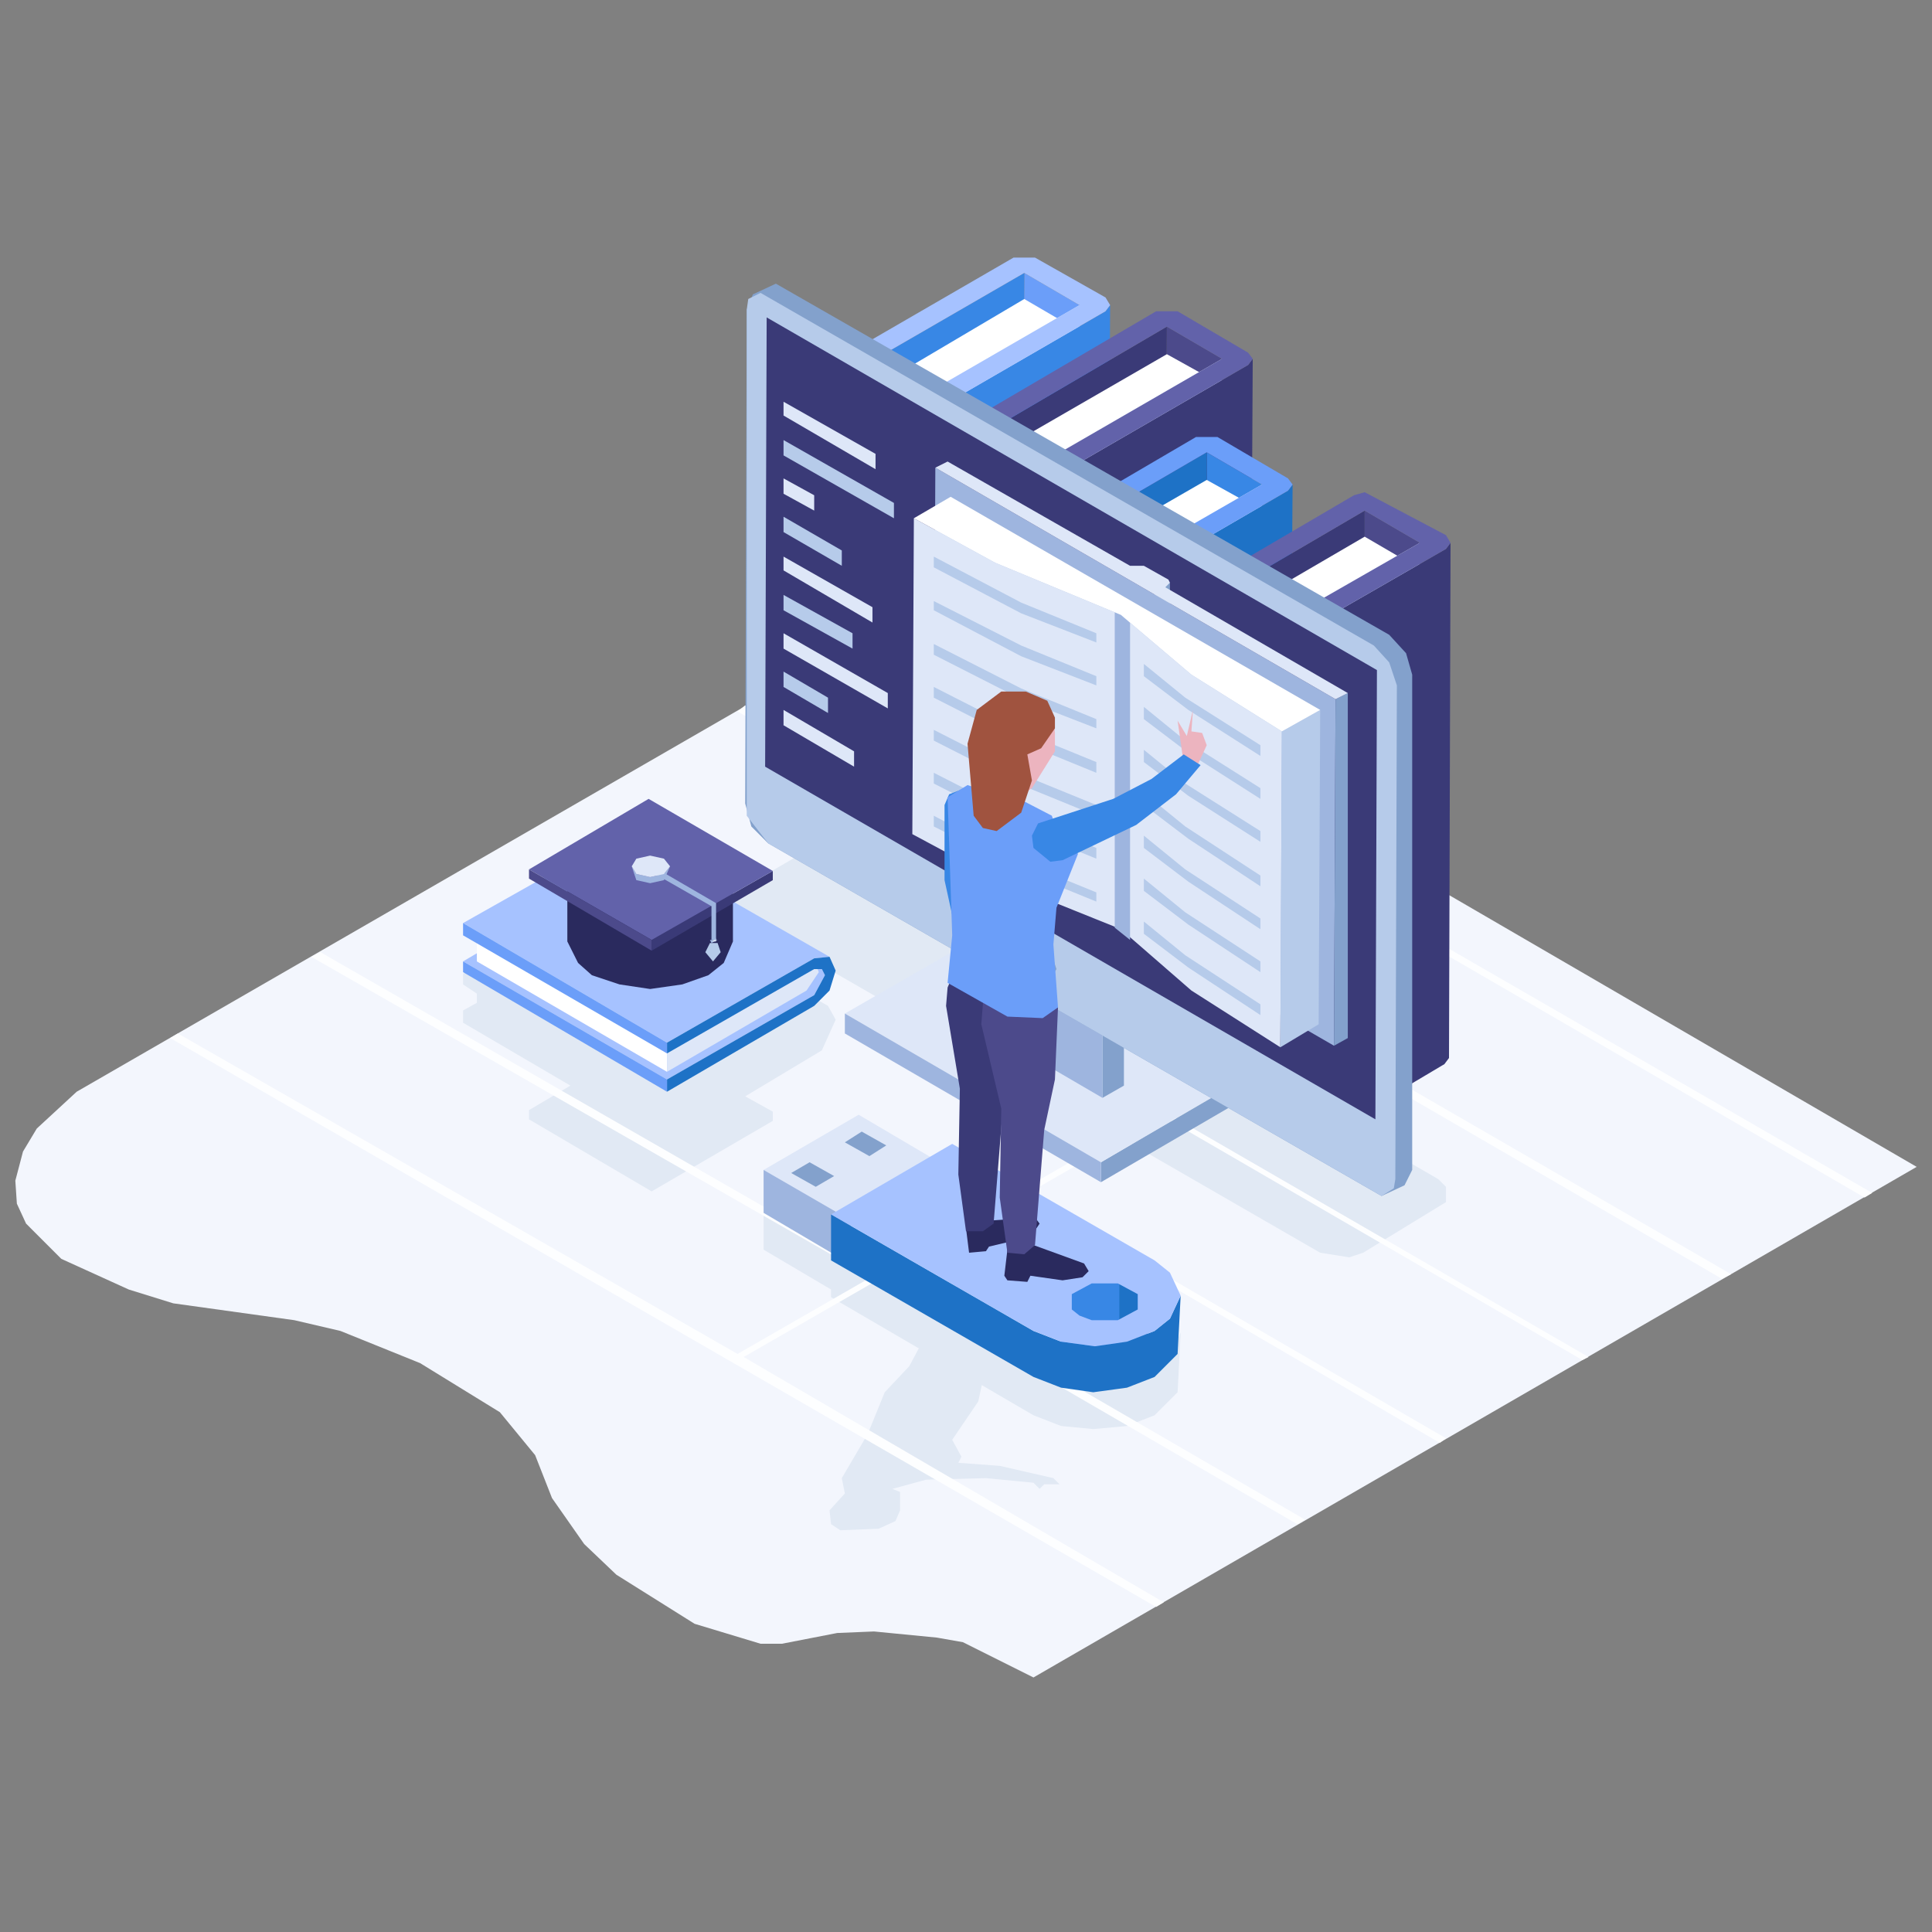 <?xml version="1.0" standalone="no"?><!DOCTYPE svg PUBLIC "-//W3C//DTD SVG 1.1//EN" "http://www.w3.org/Graphics/SVG/1.1/DTD/svg11.dtd"><svg height="126" node-id="1" sillyvg="true" template-height="126" template-width="126" version="1.1" viewBox="0 0 126 126" width="126" xmlns="http://www.w3.org/2000/svg" xmlns:xlink="http://www.w3.org/1999/xlink"><rect x="0" y="0" width="126" height="126" fill="#808080" stroke="none"/><defs node-id="279"></defs><g node-id="992"><g node-id="993"><path d="M 19.20 86.10 L 22.20 86.80 L 27.40 88.90 L 32.60 92.10 L 34.90 94.90 L 36.00 97.70 L 38.10 100.70 L 40.20 102.70 L 45.30 105.90 L 49.60 107.20 L 51.00 107.20 L 54.60 106.50 L 57.00 106.40 L 61.10 106.80 L 62.80 107.10 L 67.40 109.40 L 125.00 76.10 L 61.00 38.90 L 5.00 71.20 L 2.40 73.60 L 1.50 75.10 L 1.00 77.00 L 1.10 78.50 L 1.70 79.80 L 4.00 82.10 L 8.40 84.10 L 11.30 85.00 L 19.20 86.10 Z" fill="#f3f6fd" fill-rule="nonzero" group-id="1,2" node-id="287" stroke="none" target-height="70.5" target-width="124" target-x="1" target-y="38.9"></path><g node-id="995"><path d="M 77.00 86.90 L 76.80 90.80 L 75.30 92.30 L 73.50 93.00 L 71.30 93.20 L 69.20 93.00 L 67.40 92.30 L 54.20 84.60 L 54.20 84.10 L 49.80 81.50 L 49.80 78.80 L 67.40 89.20 L 69.20 89.90 L 71.40 90.20 L 73.50 89.90 L 75.30 89.20 L 76.30 88.50 L 77.00 86.90 Z" fill="#e1e9f4" fill-rule="nonzero" group-id="1,2,4" node-id="291" stroke="none" target-height="14.4" target-width="27.2" target-x="49.8" target-y="78.8"></path></g><path d="M 70.30 83.70 L 64.90 84.00 L 64.10 82.10 L 62.50 82.40 L 61.50 85.90 L 60.10 87.60 L 59.30 89.10 L 57.70 90.80 L 56.60 93.50 L 54.90 96.40 L 55.10 97.40 L 54.10 98.50 L 54.20 99.40 L 54.80 99.80 L 57.30 99.70 L 58.40 99.20 L 58.70 98.50 L 58.70 97.30 L 58.20 97.10 L 60.40 96.50 L 64.30 96.40 L 67.40 96.70 L 67.80 97.10 L 68.10 96.80 L 69.10 96.80 L 68.70 96.40 L 65.20 95.60 L 62.50 95.40 L 62.70 95.00 L 62.10 93.90 L 63.80 91.40 L 64.60 87.70 L 65.30 86.00 L 66.20 85.80 L 65.80 85.50 L 69.80 84.60 L 70.30 83.70 Z" fill="#e1e9f4" fill-rule="nonzero" group-id="1,2" node-id="294" stroke="none" target-height="17.7" target-width="16.2" target-x="54.1" target-y="82.1"></path><g node-id="996"><g node-id="1002"><g node-id="1011"><g node-id="1032"><path d="M 54.50 66.50 L 53.60 68.50 L 48.60 71.50 L 50.40 72.50 L 50.40 73.10 L 42.50 77.70 L 34.50 73.00 L 34.50 72.40 L 37.20 70.80 L 30.20 66.70 L 30.20 65.90 L 31.10 65.40 L 31.10 64.80 L 30.20 64.20 L 30.20 63.50 L 40.30 57.80 L 54.00 65.60 L 54.50 66.50 Z" fill="#e1e9f4" fill-rule="nonzero" group-id="1,2,5,11,20,41" node-id="304" stroke="none" target-height="19.9" target-width="24.3" target-x="30.2" target-y="57.8"></path></g></g></g></g><g node-id="997"><path d="M 48.30 58.00 L 54.10 54.60 L 55.20 54.60 L 93.80 76.90 L 94.30 77.40 L 94.30 78.40 L 88.90 81.70 L 88.00 82.00 L 86.10 81.70 L 48.30 59.90 L 47.80 58.90 L 48.30 58.00 Z" fill="#e1e9f4" fill-rule="nonzero" group-id="1,2,6" node-id="312" stroke="none" target-height="27.4" target-width="46.5" target-x="47.8" target-y="54.6"></path></g><path d="M 11.60 67.40 L 48.10 88.30 L 56.80 83.30 L 20.30 62.40 L 20.90 62.10 L 57.30 83.00 L 84.50 67.30 L 48.10 46.40 L 48.60 46.00 L 85.00 66.90 L 93.80 61.90 L 57.30 41.00 L 57.80 40.70 L 122.10 77.80 L 121.60 78.10 L 94.20 62.20 L 85.40 67.20 L 112.90 83.10 L 112.30 83.40 L 84.90 67.50 L 76.10 72.60 L 103.60 88.50 L 103.20 88.70 L 75.80 72.80 L 66.90 77.90 L 94.30 93.80 L 93.90 94.10 L 66.50 78.10 L 57.70 83.20 L 85.10 99.10 L 84.60 99.40 L 57.20 83.50 L 48.50 88.50 L 75.90 104.50 L 75.40 104.80 L 11.10 67.70 Z" fill="#fdfeff" fill-rule="nonzero" group-id="1,2" node-id="315" stroke="none" target-height="64.1" target-width="111" target-x="11.1" target-y="40.7"></path></g><g node-id="994"><g node-id="998"><g node-id="1003"><g node-id="1012"><g node-id="1033"><g node-id="1058"><path d="M 70.30 36.30 L 70.40 19.90 L 66.80 17.80 L 66.70 34.90 L 70.30 36.30 Z" fill="#6b9ef9" fill-rule="nonzero" group-id="1,3,7,12,21,42,67" node-id="330" stroke="none" target-height="18.5" target-width="3.7" target-x="66.7" target-y="17.8"></path></g><g node-id="1059"><path d="M 54.00 28.80 L 54.00 25.20 L 52.80 24.50 L 52.80 28.20 L 54.00 28.80 Z" fill="#4c4a8b" fill-rule="nonzero" group-id="1,3,7,12,21,42,68" node-id="335" stroke="none" target-height="4.3" target-width="1.2" target-x="52.8" target-y="24.5"></path></g><g node-id="1060"><path d="M 66.20 34.70 L 66.70 34.90 L 66.80 17.80 L 54.00 25.20 L 54.00 28.80 L 66.20 34.70 Z" fill="#3887e5" fill-rule="nonzero" group-id="1,3,7,12,21,42,69" node-id="340" stroke="none" target-height="17.1" target-width="12.8" target-x="54" target-y="17.8"></path></g><g node-id="1061"><path d="M 70.40 21.60 L 58.80 28.30 L 55.30 26.30 L 66.80 19.50 Z" fill="#ffffff" fill-rule="nonzero" group-id="1,3,7,12,21,42,70" node-id="345" stroke="none" target-height="8.8" target-width="15.1" target-x="55.3" target-y="19.5"></path></g><g node-id="1062"><path d="M 66.20 34.70 L 70.30 36.30 L 70.40 19.90 L 58.80 26.60 L 58.80 31.30 L 66.20 34.70 Z" fill="#dee7f8" fill-rule="nonzero" group-id="1,3,7,12,21,42,71" node-id="350" stroke="none" target-height="16.4" target-width="11.6" target-x="58.8" target-y="19.9"></path></g><g node-id="1063"><path d="M 66.20 34.70 L 72.30 37.30 L 72.40 19.90 L 72.10 20.30 L 58.80 28.00 L 58.80 31.30 L 66.20 34.70 Z" fill="#3887e5" fill-rule="nonzero" group-id="1,3,7,12,21,42,72" node-id="355" stroke="none" target-height="17.4" target-width="13.6" target-x="58.8" target-y="19.9"></path></g><g node-id="1064"><path d="M 72.10 19.40 L 72.40 19.90 L 72.10 20.30 L 58.80 28.00 L 57.60 27.30 L 70.40 19.90 L 66.80 17.80 L 54.00 25.20 L 52.80 24.50 L 66.10 16.80 L 67.50 16.80 L 72.10 19.40 Z" fill="#a6c2ff" fill-rule="nonzero" group-id="1,3,7,12,21,42,73" node-id="360" stroke="none" target-height="11.2" target-width="19.6" target-x="52.8" target-y="16.8"></path></g><path d="M 58.80 31.30 L 58.80 28.00 L 57.60 27.30 L 57.60 30.70 L 58.80 31.30 Z" fill="#4c4a8b" fill-rule="nonzero" group-id="1,3,7,12,21,42,74" node-id="365" stroke="none" target-height="4" target-width="1.2" target-x="57.6" target-y="27.3"></path></g></g><g node-id="1013"><g node-id="1034"><g node-id="1066"><path d="M 79.70 23.40 L 79.60 42.10 L 76.00 40.10 L 76.10 21.30 Z" fill="#4c4a8b" fill-rule="nonzero" group-id="1,3,7,12,22,43,75" node-id="376" stroke="none" target-height="20.8" target-width="3.7" target-x="76" target-y="21.3"></path></g><g node-id="1067"><path d="M 63.30 33.50 L 63.30 28.80 L 62.10 28.10 L 62.10 32.90 L 63.30 33.50 Z" fill="#4c4a8b" fill-rule="nonzero" group-id="1,3,7,12,22,43,76" node-id="381" stroke="none" target-height="5.4" target-width="1.2" target-x="62.1" target-y="28.1"></path></g><g node-id="1068"><path d="M 66.20 34.70 L 71.40 36.80 L 73.10 37.70 L 75.70 40.20 L 76.00 40.10 L 76.10 21.30 L 63.30 28.80 L 63.30 33.50 L 66.20 34.70 Z" fill="#3a3a77" fill-rule="nonzero" group-id="1,3,7,12,22,43,77" node-id="386" stroke="none" target-height="18.9" target-width="12.8" target-x="63.3" target-y="21.3"></path></g><g node-id="1069"><path d="M 79.70 25.10 L 68.10 31.90 L 64.50 29.80 L 76.10 23.10 Z" fill="#ffffff" fill-rule="nonzero" group-id="1,3,7,12,22,43,78" node-id="391" stroke="none" target-height="8.8" target-width="15.2" target-x="64.5" target-y="23.1"></path></g><g node-id="1070"><path d="M 76.50 41.40 L 76.60 41.90 L 78.60 42.70 L 79.60 42.10 L 79.70 23.40 L 68.10 30.10 L 68.10 35.40 L 72.90 37.70 L 75.50 39.90 L 76.50 41.40 Z" fill="#dee7f8" fill-rule="nonzero" group-id="1,3,7,12,22,43,79" node-id="396" stroke="none" target-height="19.3" target-width="11.6" target-x="68.1" target-y="23.4"></path></g><g node-id="1071"><path d="M 76.50 41.40 L 76.60 41.90 L 80.00 43.30 L 81.60 42.10 L 81.70 23.40 L 81.40 23.80 L 68.10 31.50 L 68.10 35.40 L 72.90 37.70 L 75.50 39.90 L 76.50 41.40 Z" fill="#3a3a77" fill-rule="nonzero" group-id="1,3,7,12,22,43,80" node-id="401" stroke="none" target-height="19.9" target-width="13.6" target-x="68.1" target-y="23.4"></path></g><g node-id="1072"><path d="M 81.40 23.00 L 81.70 23.40 L 81.40 23.80 L 68.10 31.50 L 66.90 30.80 L 79.70 23.40 L 76.10 21.30 L 63.30 28.80 L 62.10 28.10 L 75.40 20.30 L 76.80 20.30 L 81.40 23.00 Z" fill="#6262aa" fill-rule="nonzero" group-id="1,3,7,12,22,43,81" node-id="406" stroke="none" target-height="11.2" target-width="19.6" target-x="62.1" target-y="20.3"></path></g><path d="M 68.10 35.40 L 68.10 31.50 L 66.90 30.80 L 66.90 34.90 L 68.10 35.40 Z" fill="#4c4a8b" fill-rule="nonzero" group-id="1,3,7,12,22,43,82" node-id="411" stroke="none" target-height="4.6" target-width="1.2" target-x="66.9" target-y="30.8"></path></g></g><g node-id="1014"><g node-id="1035"><g node-id="1074"><path d="M 81.00 43.80 L 82.20 44.40 L 82.30 31.60 L 78.70 29.50 L 78.70 42.70 L 81.00 43.80 Z" fill="#3887e5" fill-rule="nonzero" group-id="1,3,7,12,23,44,83" node-id="422" stroke="none" target-height="14.9" target-width="3.6" target-x="78.7" target-y="29.5"></path></g><g node-id="1075"><path d="M 76.50 41.40 L 76.60 41.90 L 78.70 42.70 L 78.70 29.50 L 68.40 35.50 L 73.00 37.70 L 75.50 40.00 L 76.50 41.40 Z" fill="#1e72c6" fill-rule="nonzero" group-id="1,3,7,12,23,44,84" node-id="427" stroke="none" target-height="13.2" target-width="10.3" target-x="68.4" target-y="29.5"></path></g><g node-id="1076"><path d="M 73.80 38.30 L 82.30 33.30 L 78.70 31.30 L 70.20 36.20 L 73.80 38.30 Z" fill="#ffffff" fill-rule="nonzero" group-id="1,3,7,12,23,44,85" node-id="432" stroke="none" target-height="7" target-width="12.1" target-x="70.2" target-y="31.3"></path></g><g node-id="1077"><path d="M 76.50 41.40 L 76.60 41.90 L 82.20 44.40 L 82.30 31.60 L 72.40 37.30 L 74.70 39.10 L 76.50 41.40 Z" fill="#dee7f8" fill-rule="nonzero" group-id="1,3,7,12,23,44,86" node-id="437" stroke="none" target-height="12.8" target-width="9.9" target-x="72.4" target-y="31.6"></path></g><g node-id="1078"><path d="M 76.50 41.40 L 76.60 41.90 L 84.20 45.40 L 84.30 31.60 L 84.00 32.00 L 73.50 38.10 L 75.20 39.50 L 76.50 41.40 Z" fill="#1e72c6" fill-rule="nonzero" group-id="1,3,7,12,23,44,87" node-id="442" stroke="none" target-height="13.8" target-width="10.8" target-x="73.5" target-y="31.6"></path></g><path d="M 68.40 35.50 L 78.70 29.50 L 82.30 31.60 L 72.40 37.30 L 73.50 38.10 L 84.00 32.00 L 84.30 31.60 L 84.00 31.20 L 79.40 28.50 L 78.00 28.50 L 66.90 35.00 L 68.40 35.50 Z" fill="#6b9ef9" fill-rule="nonzero" group-id="1,3,7,12,23,44,88" node-id="447" stroke="none" target-height="9.6" target-width="17.4" target-x="66.9" target-y="28.5"></path></g></g><g node-id="1015"><g node-id="1036"><g node-id="1080"><path d="M 89.00 33.30 L 89.00 53.30 L 90.30 55.40 L 90.80 58.00 L 90.90 68.10 L 92.50 69.00 L 92.60 35.40 L 89.00 33.30 Z" fill="#4c4a8b" fill-rule="nonzero" group-id="1,3,7,12,24,45,89" node-id="458" stroke="none" target-height="35.7" target-width="3.6" target-x="89" target-y="33.3"></path></g><g node-id="1081"><path d="M 82.00 37.40 L 83.00 37.40 L 83.00 44.70 L 84.70 45.70 L 87.90 48.30 L 88.30 49.70 L 88.00 50.50 L 87.40 51.00 L 87.30 52.20 L 89.00 53.30 L 89.00 33.30 L 82.00 37.40 Z" fill="#3a3a77" fill-rule="nonzero" group-id="1,3,7,12,24,45,90" node-id="463" stroke="none" target-height="20" target-width="7" target-x="82" target-y="33.3"></path></g><g node-id="1082"><path d="M 83.00 42.70 L 92.60 37.10 L 89.00 35.00 L 83.00 38.50 Z" fill="#ffffff" fill-rule="nonzero" group-id="1,3,7,12,24,45,91" node-id="468" stroke="none" target-height="7.7" target-width="9.6" target-x="83" target-y="35"></path></g><g node-id="1083"><path d="M 83.00 40.90 L 83.00 44.70 L 84.70 45.70 L 87.90 48.30 L 88.30 48.90 L 88.30 49.70 L 88.00 50.50 L 87.40 51.00 L 87.30 52.20 L 89.50 53.80 L 90.60 56.50 L 90.90 69.90 L 92.50 69.00 L 92.60 35.40 L 83.00 40.90 Z" fill="#dee7f8" fill-rule="nonzero" group-id="1,3,7,12,24,45,92" node-id="473" stroke="none" target-height="34.5" target-width="9.6" target-x="83" target-y="35.4"></path></g><g node-id="1084"><path d="M 94.30 35.80 L 83.00 42.30 L 83.00 44.70 L 84.70 45.70 L 87.90 48.30 L 88.30 48.90 L 88.30 49.70 L 88.00 50.50 L 87.40 51.00 L 87.30 52.20 L 89.50 53.80 L 90.60 56.50 L 91.00 71.30 L 94.20 69.40 L 94.50 69.00 L 94.60 35.40 L 94.30 35.80 Z" fill="#3a3a77" fill-rule="nonzero" group-id="1,3,7,12,24,45,93" node-id="478" stroke="none" target-height="35.9" target-width="11.6" target-x="83" target-y="35.4"></path></g><path d="M 94.30 34.90 L 89.00 32.10 L 88.30 32.30 L 79.60 37.40 L 82.00 37.40 L 89.00 33.30 L 92.60 35.40 L 83.00 40.90 L 83.00 42.30 L 94.30 35.80 L 94.60 35.40 L 94.30 34.90 Z" fill="#6262aa" fill-rule="nonzero" group-id="1,3,7,12,24,45,94" node-id="483" stroke="none" target-height="10.2" target-width="15" target-x="79.6" target-y="32.1"></path></g></g></g><g node-id="1004"><g node-id="1016"><g node-id="1037"><g node-id="1086"><g node-id="1113"><path d="M 71.80 75.80 L 82.10 69.80 L 82.10 71.10 L 71.80 77.10 Z" fill="#83a1cc" fill-rule="nonzero" group-id="1,3,7,13,25,46,95,122" node-id="499" stroke="none" target-height="7.3" target-width="10.3" target-x="71.8" target-y="69.8"></path></g><g node-id="1114"><path d="M 55.10 66.10 L 63.10 61.50 L 79.80 71.10 L 71.80 75.80 Z" fill="#dee7f8" fill-rule="nonzero" group-id="1,3,7,13,25,46,95,123" node-id="504" stroke="none" target-height="14.3" target-width="24.7" target-x="55.1" target-y="61.5"></path></g><path d="M 71.80 75.80 L 71.80 77.10 L 55.10 67.40 L 55.10 66.10 Z" fill="#9eb5df" fill-rule="nonzero" group-id="1,3,7,13,25,46,95,124" node-id="509" stroke="none" target-height="11" target-width="16.7" target-x="55.1" target-y="66.1"></path></g></g><g node-id="1038"><g node-id="1087"><g node-id="1116"><g node-id="1130"><path d="M 71.90 61.40 L 71.90 71.60 L 73.30 70.80 L 73.30 62.20 L 71.90 61.40 Z" fill="#83a1cc" fill-rule="nonzero" group-id="1,3,7,13,25,47,96,125,139" node-id="522" stroke="none" target-height="10.2" target-width="1.4" target-x="71.9" target-y="61.4"></path></g><path d="M 63.50 56.90 L 63.50 66.70 L 71.90 71.60 L 71.90 61.40 L 63.50 56.90 Z" fill="#9eb5df" fill-rule="nonzero" group-id="1,3,7,13,25,47,96,125,140" node-id="527" stroke="none" target-height="14.7" target-width="8.4" target-x="63.5" target-y="56.9"></path></g></g></g><g node-id="1039"><g node-id="1088"><g node-id="1117"><g node-id="1132"><path d="M 92.10 44.00 L 92.10 76.30 L 91.60 77.30 L 90.10 78.00 L 50.10 55.00 L 49.00 53.90 L 48.60 52.40 L 48.70 20.20 L 49.10 19.20 L 50.60 18.50 L 90.60 41.40 L 91.70 42.60 L 92.10 44.00 Z" fill="#83a1cc" fill-rule="nonzero" group-id="1,3,7,13,25,48,97,126,141" node-id="541" stroke="none" target-height="59.5" target-width="43.5" target-x="48.6" target-y="18.5"></path></g><path d="M 91.10 44.70 L 91.00 76.90 L 90.90 77.50 L 90.10 78.00 L 50.10 55.00 L 48.70 53.20 L 48.70 20.20 L 48.80 19.50 L 49.60 19.10 L 89.60 42.10 L 90.60 43.20 L 91.10 44.70 Z" fill="#b6cbea" fill-rule="nonzero" group-id="1,3,7,13,25,48,97,126" node-id="544" stroke="none" target-height="58.9" target-width="42.4" target-x="48.7" target-y="19.1"></path><path d="M 50.00 20.70 L 49.90 50.00 L 89.70 73.00 L 89.80 43.70 Z" fill="#3a3a77" fill-rule="nonzero" group-id="1,3,7,13,25,48,97,126" node-id="546" stroke="none" target-height="52.3" target-width="39.9" target-x="49.9" target-y="20.7"></path><path d="M 68.00 61.60 L 67.30 61.50 L 67.10 62.10 L 67.30 63.00 L 68.00 63.70 L 68.60 63.70 L 68.90 63.20 L 68.60 62.30 L 68.00 61.60 Z" fill="#83a1cc" fill-rule="nonzero" group-id="1,3,7,13,25,48,97,126" node-id="548" stroke="none" target-height="2.2" target-width="1.8" target-x="67.1" target-y="61.5"></path></g></g></g></g><g node-id="1017"><g node-id="1040"><path d="M 76.30 38.00 L 76.30 39.70 L 75.30 39.70 L 75.30 38.10 Z" fill="#83a1cc" fill-rule="nonzero" group-id="1,3,7,13,26,49" node-id="558" stroke="none" target-height="1.7" target-width="1" target-x="75.3" target-y="38"></path><g node-id="1089"><path d="M 87.10 45.60 L 87.00 68.20 L 60.90 53.10 L 61.00 30.50 Z" fill="#9eb5df" fill-rule="nonzero" group-id="1,3,7,13,26,49,98" node-id="562" stroke="none" target-height="37.7" target-width="26.2" target-x="60.9" target-y="30.5"></path></g><g node-id="1090"><path d="M 87.90 45.20 L 87.90 67.70 L 87.00 68.20 L 87.10 45.60 Z" fill="#83a1cc" fill-rule="nonzero" group-id="1,3,7,13,26,49,99" node-id="567" stroke="none" target-height="23" target-width="0.9" target-x="87" target-y="45.2"></path></g><path d="M 76.20 37.80 L 76.30 38.00 L 76.00 38.30 L 87.90 45.20 L 87.10 45.60 L 61.00 30.50 L 61.80 30.10 L 73.70 36.90 L 74.60 36.90 L 76.20 37.80 Z" fill="#dee7f8" fill-rule="nonzero" group-id="1,3,7,13,26,49,100" node-id="572" stroke="none" target-height="15.5" target-width="26.9" target-x="61" target-y="30.1"></path></g><g node-id="1041"><g node-id="1092"><g node-id="1118"><path d="M 73.10 40.10 L 73.10 60.60 L 64.90 57.30 L 59.50 54.40 L 59.60 33.80 L 64.90 36.70 L 73.10 40.10 Z" fill="#dee7f8" fill-rule="nonzero" group-id="1,3,7,13,26,50,101,127" node-id="582" stroke="none" target-height="26.8" target-width="13.6" target-x="59.5" target-y="33.8"></path></g><g node-id="1119"><path d="M 83.60 47.70 L 83.50 68.30 L 77.70 64.60 L 73.10 60.60 L 73.10 40.10 L 77.70 44.00 L 83.60 47.70 Z" fill="#dee7f8" fill-rule="nonzero" group-id="1,3,7,13,26,50,101,128" node-id="587" stroke="none" target-height="28.2" target-width="10.5" target-x="73.1" target-y="40.1"></path></g><path d="M 73.20 40.10 L 72.70 39.90 L 72.70 60.50 L 73.70 61.30 L 73.70 40.60 L 73.20 40.10 Z" fill="#9eb5df" fill-rule="nonzero" group-id="1,3,7,13,26,50,101" node-id="590" stroke="none" target-height="21.4" target-width="1" target-x="72.7" target-y="39.9"></path><g node-id="1120"><path d="M 86.10 46.30 L 86.00 66.80 L 83.50 68.30 L 83.60 47.70 Z" fill="#b6cbea" fill-rule="nonzero" group-id="1,3,7,13,26,50,101,129" node-id="594" stroke="none" target-height="22" target-width="2.6" target-x="83.5" target-y="46.3"></path></g><path d="M 86.10 46.30 L 83.60 47.70 L 77.70 44.00 L 73.10 40.10 L 64.90 36.70 L 59.60 33.80 L 62.00 32.40 L 86.10 46.30 Z" fill="#ffffff" fill-rule="nonzero" group-id="1,3,7,13,26,50,101,130" node-id="599" stroke="none" target-height="15.3" target-width="26.5" target-x="59.6" target-y="32.4"></path></g><g node-id="1093"><g node-id="1122"><g node-id="1133"><path d="M 60.90 36.30 L 60.90 37.00 L 66.60 40.00 L 71.50 41.90 L 71.50 41.30 L 66.60 39.30 L 60.90 36.30 Z" fill="#b6cbea" fill-rule="nonzero" group-id="1,3,7,13,26,50,102,131,142" node-id="609" stroke="none" target-height="5.6" target-width="10.6" target-x="60.9" target-y="36.3"></path></g><path d="M 82.20 48.60 L 77.30 45.50 L 74.60 43.30 L 74.60 44.10 L 77.50 46.30 L 82.20 49.30 L 82.20 48.60 Z" fill="#b6cbea" fill-rule="nonzero" group-id="1,3,7,13,26,50,102,131,143" node-id="614" stroke="none" target-height="6" target-width="7.6" target-x="74.6" target-y="43.3"></path></g><g node-id="1123"><g node-id="1135"><path d="M 60.90 53.20 L 60.90 53.90 L 66.60 56.80 L 71.50 58.80 L 71.50 58.20 L 66.60 56.20 L 60.90 53.20 Z" fill="#b6cbea" fill-rule="nonzero" group-id="1,3,7,13,26,50,102,132,144" node-id="622" stroke="none" target-height="5.6" target-width="10.6" target-x="60.9" target-y="53.2"></path></g><path d="M 82.20 65.50 L 77.30 62.30 L 74.60 60.10 L 74.60 60.90 L 77.50 63.10 L 82.20 66.20 L 82.20 65.50 Z" fill="#b6cbea" fill-rule="nonzero" group-id="1,3,7,13,26,50,102,132,145" node-id="627" stroke="none" target-height="6.1" target-width="7.6" target-x="74.6" target-y="60.1"></path></g><g node-id="1124"><g node-id="1137"><path d="M 60.90 50.40 L 60.90 51.10 L 66.60 54.00 L 71.50 56.00 L 71.50 55.30 L 66.60 53.30 L 60.90 50.40 Z" fill="#b6cbea" fill-rule="nonzero" group-id="1,3,7,13,26,50,102,133,146" node-id="635" stroke="none" target-height="5.6" target-width="10.6" target-x="60.9" target-y="50.4"></path></g><path d="M 82.20 62.70 L 77.30 59.50 L 74.60 57.30 L 74.60 58.10 L 77.50 60.30 L 82.20 63.40 L 82.20 62.70 Z" fill="#b6cbea" fill-rule="nonzero" group-id="1,3,7,13,26,50,102,133,147" node-id="640" stroke="none" target-height="6.1" target-width="7.6" target-x="74.6" target-y="57.3"></path></g><g node-id="1125"><g node-id="1139"><path d="M 60.90 47.60 L 60.90 48.30 L 66.60 51.20 L 71.50 53.20 L 71.50 52.50 L 66.60 50.50 L 60.90 47.60 Z" fill="#b6cbea" fill-rule="nonzero" group-id="1,3,7,13,26,50,102,134,148" node-id="648" stroke="none" target-height="5.6" target-width="10.6" target-x="60.9" target-y="47.6"></path></g><path d="M 82.20 59.90 L 77.30 56.70 L 74.60 54.50 L 74.60 55.30 L 77.50 57.50 L 82.20 60.60 L 82.20 59.90 Z" fill="#b6cbea" fill-rule="nonzero" group-id="1,3,7,13,26,50,102,134,149" node-id="653" stroke="none" target-height="6.1" target-width="7.6" target-x="74.6" target-y="54.5"></path></g><g node-id="1126"><g node-id="1141"><path d="M 60.90 44.80 L 60.90 45.50 L 66.60 48.40 L 71.50 50.40 L 71.50 49.70 L 66.60 47.70 L 60.90 44.80 Z" fill="#b6cbea" fill-rule="nonzero" group-id="1,3,7,13,26,50,102,135,150" node-id="661" stroke="none" target-height="5.6" target-width="10.6" target-x="60.9" target-y="44.8"></path></g><path d="M 82.20 57.10 L 77.30 53.90 L 74.60 51.70 L 74.60 52.50 L 77.50 54.70 L 82.20 57.80 L 82.20 57.10 Z" fill="#b6cbea" fill-rule="nonzero" group-id="1,3,7,13,26,50,102,135,151" node-id="666" stroke="none" target-height="6.1" target-width="7.6" target-x="74.6" target-y="51.7"></path></g><g node-id="1127"><g node-id="1143"><path d="M 60.90 42.00 L 60.90 42.70 L 66.60 45.60 L 71.50 47.50 L 71.50 46.90 L 66.60 44.90 L 60.90 42.00 Z" fill="#b6cbea" fill-rule="nonzero" group-id="1,3,7,13,26,50,102,136,152" node-id="674" stroke="none" target-height="5.5" target-width="10.6" target-x="60.9" target-y="42"></path></g><path d="M 82.20 54.20 L 77.30 51.10 L 74.60 48.90 L 74.60 49.70 L 77.50 51.90 L 82.20 54.90 L 82.20 54.20 Z" fill="#b6cbea" fill-rule="nonzero" group-id="1,3,7,13,26,50,102,136,153" node-id="679" stroke="none" target-height="6" target-width="7.6" target-x="74.6" target-y="48.9"></path></g><g node-id="1128"><g node-id="1145"><path d="M 60.90 39.20 L 60.90 39.80 L 66.60 42.80 L 71.50 44.70 L 71.50 44.10 L 66.60 42.10 L 60.90 39.20 Z" fill="#b6cbea" fill-rule="nonzero" group-id="1,3,7,13,26,50,102,137,154" node-id="687" stroke="none" target-height="5.5" target-width="10.6" target-x="60.9" target-y="39.2"></path></g><path d="M 82.20 51.40 L 77.30 48.30 L 74.60 46.10 L 74.60 46.90 L 77.50 49.10 L 82.20 52.10 L 82.20 51.40 Z" fill="#b6cbea" fill-rule="nonzero" group-id="1,3,7,13,26,50,102,137,155" node-id="692" stroke="none" target-height="6" target-width="7.6" target-x="74.6" target-y="46.1"></path></g></g></g></g><g node-id="1018"><g node-id="1042"><path d="M 51.10 28.70 L 51.10 29.70 L 58.30 33.80 L 58.30 32.80 Z" fill="#b6cbea" fill-rule="nonzero" group-id="1,3,7,13,27,51" node-id="703" stroke="none" target-height="5.1" target-width="7.2" target-x="51.1" target-y="28.7"></path></g><g node-id="1043"><g node-id="1094"><path d="M 51.10 43.80 L 51.10 44.80 L 54.00 46.50 L 54.00 45.50 Z" fill="#b6cbea" fill-rule="nonzero" group-id="1,3,7,13,27,52,103" node-id="710" stroke="none" target-height="2.7" target-width="2.9" target-x="51.1" target-y="43.8"></path></g><g node-id="1095"><path d="M 51.10 38.80 L 51.10 39.80 L 55.60 42.30 L 55.60 41.30 Z" fill="#b6cbea" fill-rule="nonzero" group-id="1,3,7,13,27,52,104" node-id="715" stroke="none" target-height="3.5" target-width="4.5" target-x="51.1" target-y="38.8"></path></g><g node-id="1096"><path d="M 51.10 41.30 L 51.10 42.30 L 57.90 46.20 L 57.90 45.20 Z" fill="#dee7f8" fill-rule="nonzero" group-id="1,3,7,13,27,52,105" node-id="720" stroke="none" target-height="4.9" target-width="6.8" target-x="51.1" target-y="41.3"></path></g><g node-id="1097"><path d="M 51.10 31.20 L 51.10 32.20 L 53.10 33.30 L 53.10 32.30 Z" fill="#dee7f8" fill-rule="nonzero" group-id="1,3,7,13,27,52,106" node-id="725" stroke="none" target-height="2.1" target-width="2" target-x="51.1" target-y="31.2"></path></g><g node-id="1098"><path d="M 51.10 33.70 L 51.10 34.70 L 54.90 36.90 L 54.90 35.90 Z" fill="#b6cbea" fill-rule="nonzero" group-id="1,3,7,13,27,52,107" node-id="730" stroke="none" target-height="3.2" target-width="3.8" target-x="51.1" target-y="33.7"></path></g><path d="M 56.90 39.60 L 51.10 36.30 L 51.10 37.20 L 56.90 40.60 Z" fill="#dee7f8" fill-rule="nonzero" group-id="1,3,7,13,27,52,108" node-id="735" stroke="none" target-height="4.3" target-width="5.8" target-x="51.1" target-y="36.3"></path></g><g node-id="1044"><path d="M 51.10 26.20 L 51.10 27.10 L 57.10 30.60 L 57.10 29.60 Z" fill="#dee7f8" fill-rule="nonzero" group-id="1,3,7,13,27,53" node-id="741" stroke="none" target-height="4.4" target-width="6" target-x="51.1" target-y="26.2"></path></g><path d="M 51.10 46.30 L 51.10 47.30 L 55.70 50.00 L 55.70 49.00 Z" fill="#dee7f8" fill-rule="nonzero" group-id="1,3,7,13,27,54" node-id="746" stroke="none" target-height="3.7" target-width="4.6" target-x="51.1" target-y="46.3"></path></g></g></g><g node-id="999"><g node-id="1005"><g node-id="1019"><g node-id="1046"><g node-id="1100"><path d="M 30.20 62.70 L 43.50 70.40 L 53.10 64.90 L 53.80 63.60 L 53.60 63.20 L 40.30 55.40 L 40.50 55.90 L 39.70 57.10 L 30.20 62.70 Z" fill="#a6c2ff" fill-rule="nonzero" group-id="1,3,8,14,28,55,109" node-id="762" stroke="none" target-height="15" target-width="23.6" target-x="30.2" target-y="55.4"></path></g><g node-id="1101"><path d="M 43.50 68.20 L 31.10 61.10 L 31.10 62.70 L 43.50 69.90 Z" fill="#ffffff" fill-rule="nonzero" group-id="1,3,8,14,28,55,110" node-id="767" stroke="none" target-height="8.8" target-width="12.4" target-x="31.1" target-y="61.1"></path></g><g node-id="1102"><path d="M 53.10 63.20 L 39.70 55.50 L 30.60 60.70 L 43.90 68.50 Z" fill="#eaeffa" fill-rule="nonzero" group-id="1,3,8,14,28,55,111" node-id="772" stroke="none" target-height="13" target-width="22.5" target-x="30.6" target-y="55.5"></path></g><g node-id="1103"><path d="M 53.60 63.20 L 40.30 55.40 L 39.70 55.50 L 53.10 63.20 L 53.60 63.20 Z" fill="#eaeffa" fill-rule="nonzero" group-id="1,3,8,14,28,55,112" node-id="777" stroke="none" target-height="7.8" target-width="13.9" target-x="39.7" target-y="55.4"></path></g><g node-id="1104"><path d="M 30.20 60.20 L 43.50 68.00 L 53.10 62.50 L 54.10 62.40 L 40.30 54.50 L 30.20 60.20 Z" fill="#a6c2ff" fill-rule="nonzero" group-id="1,3,8,14,28,55,113" node-id="782" stroke="none" target-height="13.5" target-width="23.9" target-x="30.2" target-y="54.5"></path></g><g node-id="1105"><path d="M 43.50 68.20 L 43.50 69.90 L 52.60 64.60 L 53.40 63.40 L 53.20 62.90 L 52.60 62.90 L 43.50 68.20 Z" fill="#dee7f8" fill-rule="nonzero" group-id="1,3,8,14,28,55,114" node-id="787" stroke="none" target-height="7" target-width="9.9" target-x="43.5" target-y="62.9"></path></g><path d="M 43.50 68.00 L 43.50 68.70 L 53.10 63.20 L 53.60 63.20 L 53.80 63.60 L 53.10 64.90 L 43.50 70.40 L 43.50 71.20 L 53.10 65.60 L 54.10 64.60 L 54.50 63.30 L 54.10 62.40 L 53.10 62.50 L 43.50 68.00 Z" fill="#1e72c6" fill-rule="nonzero" group-id="1,3,8,14,28,55,115" node-id="792" stroke="none" target-height="8.8" target-width="11" target-x="43.5" target-y="62.4"></path></g></g><g node-id="1020"><path d="M 43.50 68.00 L 30.20 60.20 L 30.20 61.00 L 43.50 68.70 Z" fill="#6b9ef9" fill-rule="nonzero" group-id="1,3,8,14,29" node-id="799" stroke="none" target-height="8.5" target-width="13.3" target-x="30.2" target-y="60.2"></path></g><path d="M 43.50 70.40 L 30.20 62.70 L 30.20 63.40 L 43.50 71.20 Z" fill="#6b9ef9" fill-rule="nonzero" group-id="1,3,8,14" node-id="802" stroke="none" target-height="8.5" target-width="13.3" target-x="30.2" target-y="62.7"></path></g><g node-id="1006"><g node-id="1021"><g node-id="1047"><path d="M 37.00 57.30 L 37.00 61.40 L 37.70 62.80 L 38.60 63.60 L 40.40 64.20 L 42.40 64.50 L 44.50 64.20 L 46.20 63.60 L 47.20 62.80 L 47.80 61.40 L 47.80 57.30 L 37.00 57.30 Z" fill="#2a2a5e" fill-rule="nonzero" group-id="1,3,8,15,30,56" node-id="811" stroke="none" target-height="7.2" target-width="10.8" target-x="37" target-y="57.3"></path></g></g><g node-id="1022"><g node-id="1048"><g node-id="1107"><path d="M 42.50 61.30 L 50.40 56.80 L 50.40 57.40 L 42.50 62.00 Z" fill="#3a3a77" fill-rule="nonzero" group-id="1,3,8,15,31,57,116" node-id="821" stroke="none" target-height="5.2" target-width="7.9" target-x="42.5" target-y="56.8"></path></g><g node-id="1108"><path d="M 34.50 56.70 L 42.30 52.10 L 50.40 56.80 L 42.50 61.30 Z" fill="#6262aa" fill-rule="nonzero" group-id="1,3,8,15,31,57,117" node-id="826" stroke="none" target-height="9.2" target-width="15.9" target-x="34.5" target-y="52.1"></path></g><path d="M 42.50 61.30 L 42.50 62.00 L 34.50 57.30 L 34.50 56.70 Z" fill="#4c4a8b" fill-rule="nonzero" group-id="1,3,8,15,31,57,118" node-id="831" stroke="none" target-height="5.3" target-width="8" target-x="34.5" target-y="56.7"></path></g></g><g node-id="1023"><path d="M 46.30 61.50 L 46.00 62.10 L 46.50 62.70 L 47.00 62.10 L 46.80 61.50 L 46.30 61.50 Z" fill="#b6cbea" fill-rule="nonzero" group-id="1,3,8,15,32" node-id="838" stroke="none" target-height="1.2" target-width="1" target-x="46" target-y="61.5"></path><g node-id="1049"><path d="M 46.80 61.30 L 46.40 61.50 L 46.30 61.30 L 46.80 61.30 Z" fill="#9eb5df" fill-rule="nonzero" group-id="1,3,8,15,32,58" node-id="842" stroke="none" target-height="0.2" target-width="0.5" target-x="46.3" target-y="61.3"></path></g><path d="M 46.70 61.20 L 46.70 61.40 L 46.40 61.40 L 46.70 61.20 Z" fill="#dee7f8" fill-rule="nonzero" group-id="1,3,8,15,32,59" node-id="847" stroke="none" target-height="0.2" target-width="0.3" target-x="46.4" target-y="61.2"></path></g><g node-id="1024"><g node-id="1051"><path d="M 46.70 61.30 L 46.40 61.30 L 46.40 59.10 L 42.20 56.70 L 42.40 56.40 L 46.70 58.90 L 46.70 61.30 Z" fill="#9eb5df" fill-rule="nonzero" group-id="1,3,8,15,33,60" node-id="855" stroke="none" target-height="4.9" target-width="4.5" target-x="42.2" target-y="56.4"></path></g></g><g node-id="1025"><g node-id="1052"><g node-id="1110"><path d="M 43.70 56.50 L 43.30 57.40 L 42.40 57.60 L 41.50 57.40 L 41.20 56.50 L 41.50 57.00 L 42.40 57.20 L 43.30 57.00 L 43.70 56.50 Z" fill="#9eb5df" fill-rule="nonzero" group-id="1,3,8,15,34,61,119" node-id="865" stroke="none" target-height="1.1" target-width="2.5" target-x="41.2" target-y="56.5"></path></g><path d="M 43.30 56.00 L 43.70 56.50 L 43.30 57.00 L 42.40 57.20 L 41.50 57.00 L 41.20 56.50 L 41.50 56.00 L 42.40 55.80 L 43.30 56.00 Z" fill="#dee7f8" fill-rule="nonzero" group-id="1,3,8,15,34,61,120" node-id="870" stroke="none" target-height="1.4" target-width="2.5" target-x="41.2" target-y="55.8"></path></g></g></g></g><g node-id="1000"><g node-id="1007"><g node-id="1026"><path d="M 61.60 76.00 L 55.40 79.60 L 49.80 76.30 L 56.00 72.70 Z" fill="#dee7f8" fill-rule="nonzero" group-id="1,3,9,16,35" node-id="883" stroke="none" target-height="6.9" target-width="11.8" target-x="49.8" target-y="72.7"></path></g><g node-id="1027"><path d="M 57.80 74.70 L 56.70 75.40 L 55.10 74.50 L 56.20 73.80 Z" fill="#83a1cc" fill-rule="nonzero" group-id="1,3,9,16,36" node-id="888" stroke="none" target-height="1.6" target-width="2.7" target-x="55.1" target-y="73.8"></path></g><g node-id="1028"><path d="M 54.40 76.70 L 53.20 77.40 L 51.60 76.50 L 52.80 75.80 Z" fill="#83a1cc" fill-rule="nonzero" group-id="1,3,9,16,37" node-id="893" stroke="none" target-height="1.6" target-width="2.8" target-x="51.6" target-y="75.8"></path></g><path d="M 55.50 79.60 L 55.40 82.40 L 49.80 79.10 L 49.80 76.30 Z" fill="#9eb5df" fill-rule="nonzero" group-id="1,3,9,16,38" node-id="898" stroke="none" target-height="6.1" target-width="5.7" target-x="49.8" target-y="76.3"></path></g><g node-id="1008"><g node-id="1030"><g node-id="1053"><path d="M 74.90 84.90 L 74.80 89.50 L 74.00 88.30 L 72.00 87.80 L 70.00 88.30 L 69.20 89.40 L 69.20 84.90 L 70.10 83.80 L 71.00 83.40 L 73.10 83.40 L 74.00 83.80 L 74.90 84.90 Z" fill="#3887e5" fill-rule="nonzero" group-id="1,3,9,17,39,62" node-id="908" stroke="none" target-height="6.1" target-width="5.7" target-x="69.2" target-y="83.4"></path></g><g node-id="1054"><path d="M 74.00 83.80 L 73.00 83.40 L 73.00 87.90 L 74.00 88.30 L 74.80 89.50 L 74.90 84.90 L 74.00 83.80 Z" fill="#1e72c6" fill-rule="nonzero" group-id="1,3,9,17,39,63" node-id="913" stroke="none" target-height="6.1" target-width="1.9" target-x="73" target-y="83.4"></path></g><g node-id="1055"><path d="M 77.00 84.50 L 76.80 88.30 L 75.30 89.80 L 73.50 90.50 L 71.30 90.80 L 69.20 90.50 L 67.40 89.80 L 54.20 82.20 L 54.20 79.20 L 67.40 86.80 L 69.20 87.50 L 71.40 87.80 L 73.50 87.50 L 75.30 86.80 L 76.30 86.00 L 77.00 84.50 Z" fill="#1e72c6" fill-rule="nonzero" group-id="1,3,9,17,39,64" node-id="918" stroke="none" target-height="11.6" target-width="22.8" target-x="54.2" target-y="79.2"></path></g><path d="M 75.30 82.20 L 76.30 83.00 L 77.00 84.50 L 76.30 86.00 L 75.30 86.80 L 73.50 87.50 L 71.40 87.80 L 69.20 87.50 L 67.40 86.80 L 54.20 79.20 L 62.10 74.60 L 75.30 82.20 Z M 70.40 85.80 L 71.20 86.10 L 72.90 86.10 L 74.20 85.40 L 74.20 84.40 L 72.90 83.70 L 71.20 83.70 L 69.90 84.40 L 69.90 85.40 L 70.40 85.80" fill="#a6c2ff" fill-rule="nonzero" group-id="1,3,9,17,39,65" node-id="923" stroke="none" target-height="13.2" target-width="22.8" target-x="54.2" target-y="74.6"></path></g></g></g><g node-id="1001"><g node-id="1009"><g node-id="1031"><g node-id="1057"><g node-id="1112"><g node-id="1129"><g node-id="1147"><path d="M 67.40 80.40 L 66.60 80.80 L 64.50 81.30 L 64.30 81.60 L 63.20 81.70 L 63.00 80.10 L 63.90 80.20 L 64.60 79.60 L 67.50 79.40 L 67.80 79.80 L 67.40 80.40 Z" fill="#2a2a5e" fill-rule="nonzero" group-id="1,3,10,18,40,66,121,138,156" node-id="943" stroke="none" target-height="2.3" target-width="4.8" target-x="63" target-y="79.4"></path></g><g node-id="1148"><g node-id="1149"><g node-id="1150"><g node-id="1151"><g node-id="1152"><g node-id="1153"><path d="M 65.40 72.30 L 64.80 79.80 L 64.10 80.30 L 63.00 80.30 L 62.50 76.60 L 62.60 71.00 L 61.70 65.60 L 61.80 64.40 L 62.40 63.00 L 66.40 64.30 L 66.10 69.00 L 65.40 72.30 Z" fill="#3a3a77" fill-rule="nonzero" group-id="1,3,10,18,40,66,121,138,157,158,159,160,161,162" node-id="958" stroke="none" target-height="17.3" target-width="4.7" target-x="61.7" target-y="63"></path></g><path d="M 70.60 83.30 L 69.30 83.50 L 67.20 83.20 L 67.00 83.60 L 65.70 83.50 L 65.50 83.20 L 65.70 81.50 L 67.40 81.20 L 70.70 82.40 L 71.00 82.90 L 70.60 83.30 Z" fill="#2a2a5e" fill-rule="nonzero" group-id="1,3,10,18,40,66,121,138,157,158,159,160,161" node-id="961" stroke="none" target-height="2.4" target-width="5.5" target-x="65.5" target-y="81.2"></path><g node-id="1154"><path d="M 68.10 73.70 L 67.50 81.20 L 66.80 81.80 L 65.70 81.70 L 65.20 78.10 L 65.30 72.30 L 64.00 66.80 L 64.20 64.20 L 64.40 63.70 L 69.00 65.70 L 68.80 70.40 L 68.10 73.70 Z" fill="#4c4a8b" fill-rule="nonzero" group-id="1,3,10,18,40,66,121,138,157,158,159,160,161,163" node-id="965" stroke="none" target-height="18.1" target-width="5" target-x="64" target-y="63.7"></path></g></g></g></g></g></g></g></g></g></g></g><path d="M 61.60 52.50 L 61.60 57.40 L 62.30 60.60 L 63.30 62.80 L 64.50 62.30 L 63.90 59.80 L 63.90 57.10 L 64.50 52.40 L 63.90 51.60 L 63.20 51.30 L 61.90 51.80 L 61.60 52.50 Z" fill="#3887e5" fill-rule="nonzero" group-id="1,3,10" node-id="978" stroke="none" target-height="11.5" target-width="2.9" target-x="61.6" target-y="51.3"></path><path d="M 69.40 54.50 L 68.90 54.10 L 68.60 53.20 L 65.90 51.80 L 64.60 51.70 L 63.10 51.20 L 61.80 52.00 L 62.10 61.00 L 61.80 64.10 L 65.70 66.30 L 68.00 66.40 L 69.00 65.70 L 68.70 61.60 L 68.90 59.20 L 70.30 55.70 L 70.10 55.10 L 69.40 54.50 Z" fill="#6b9ef9" fill-rule="nonzero" group-id="1,3,10" node-id="980" stroke="none" target-height="15.2" target-width="8.5" target-x="61.8" target-y="51.2"></path><path d="M 68.80 47.80 L 68.70 46.70 L 65.80 47.00 L 66.10 50.90 L 66.70 51.80 L 67.30 51.40 L 68.80 49.00 L 68.80 47.80 Z" fill="#ecb4bf" fill-rule="nonzero" group-id="1,3,10" node-id="982" stroke="none" target-height="5.1" target-width="3" target-x="65.8" target-y="46.7"></path><path d="M 68.80 47.50 L 67.90 48.80 L 67.00 49.20 L 67.30 50.90 L 66.60 53.00 L 65.00 54.20 L 64.10 54.00 L 63.50 53.20 L 63.10 48.50 L 63.70 46.30 L 65.30 45.10 L 66.90 45.10 L 68.30 45.70 L 68.80 46.80 L 68.80 47.50 Z" fill="#a0533f" fill-rule="nonzero" group-id="1,3,10" node-id="984" stroke="none" target-height="9.1" target-width="5.7" target-x="63.1" target-y="45.1"></path><g node-id="1010"><path d="M 78.40 47.80 L 77.70 47.70 L 77.80 46.30 L 77.40 48.00 L 76.80 47.00 L 77.20 49.80 L 78.10 49.90 L 78.70 48.60 L 78.40 47.80 Z" fill="#ecb4bf" fill-rule="nonzero" group-id="1,3,10,19" node-id="988" stroke="none" target-height="3.6" target-width="1.9" target-x="76.8" target-y="46.3"></path><path d="M 69.30 56.10 L 74.10 53.80 L 76.70 51.80 L 78.30 49.90 L 77.20 49.20 L 75.10 50.80 L 72.60 52.10 L 67.70 53.70 L 67.30 54.50 L 67.40 55.30 L 68.50 56.20 L 69.30 56.10 Z" fill="#3887e5" fill-rule="nonzero" group-id="1,3,10,19" node-id="990" stroke="none" target-height="7" target-width="11" target-x="67.3" target-y="49.2"></path></g></g></g></g></svg>